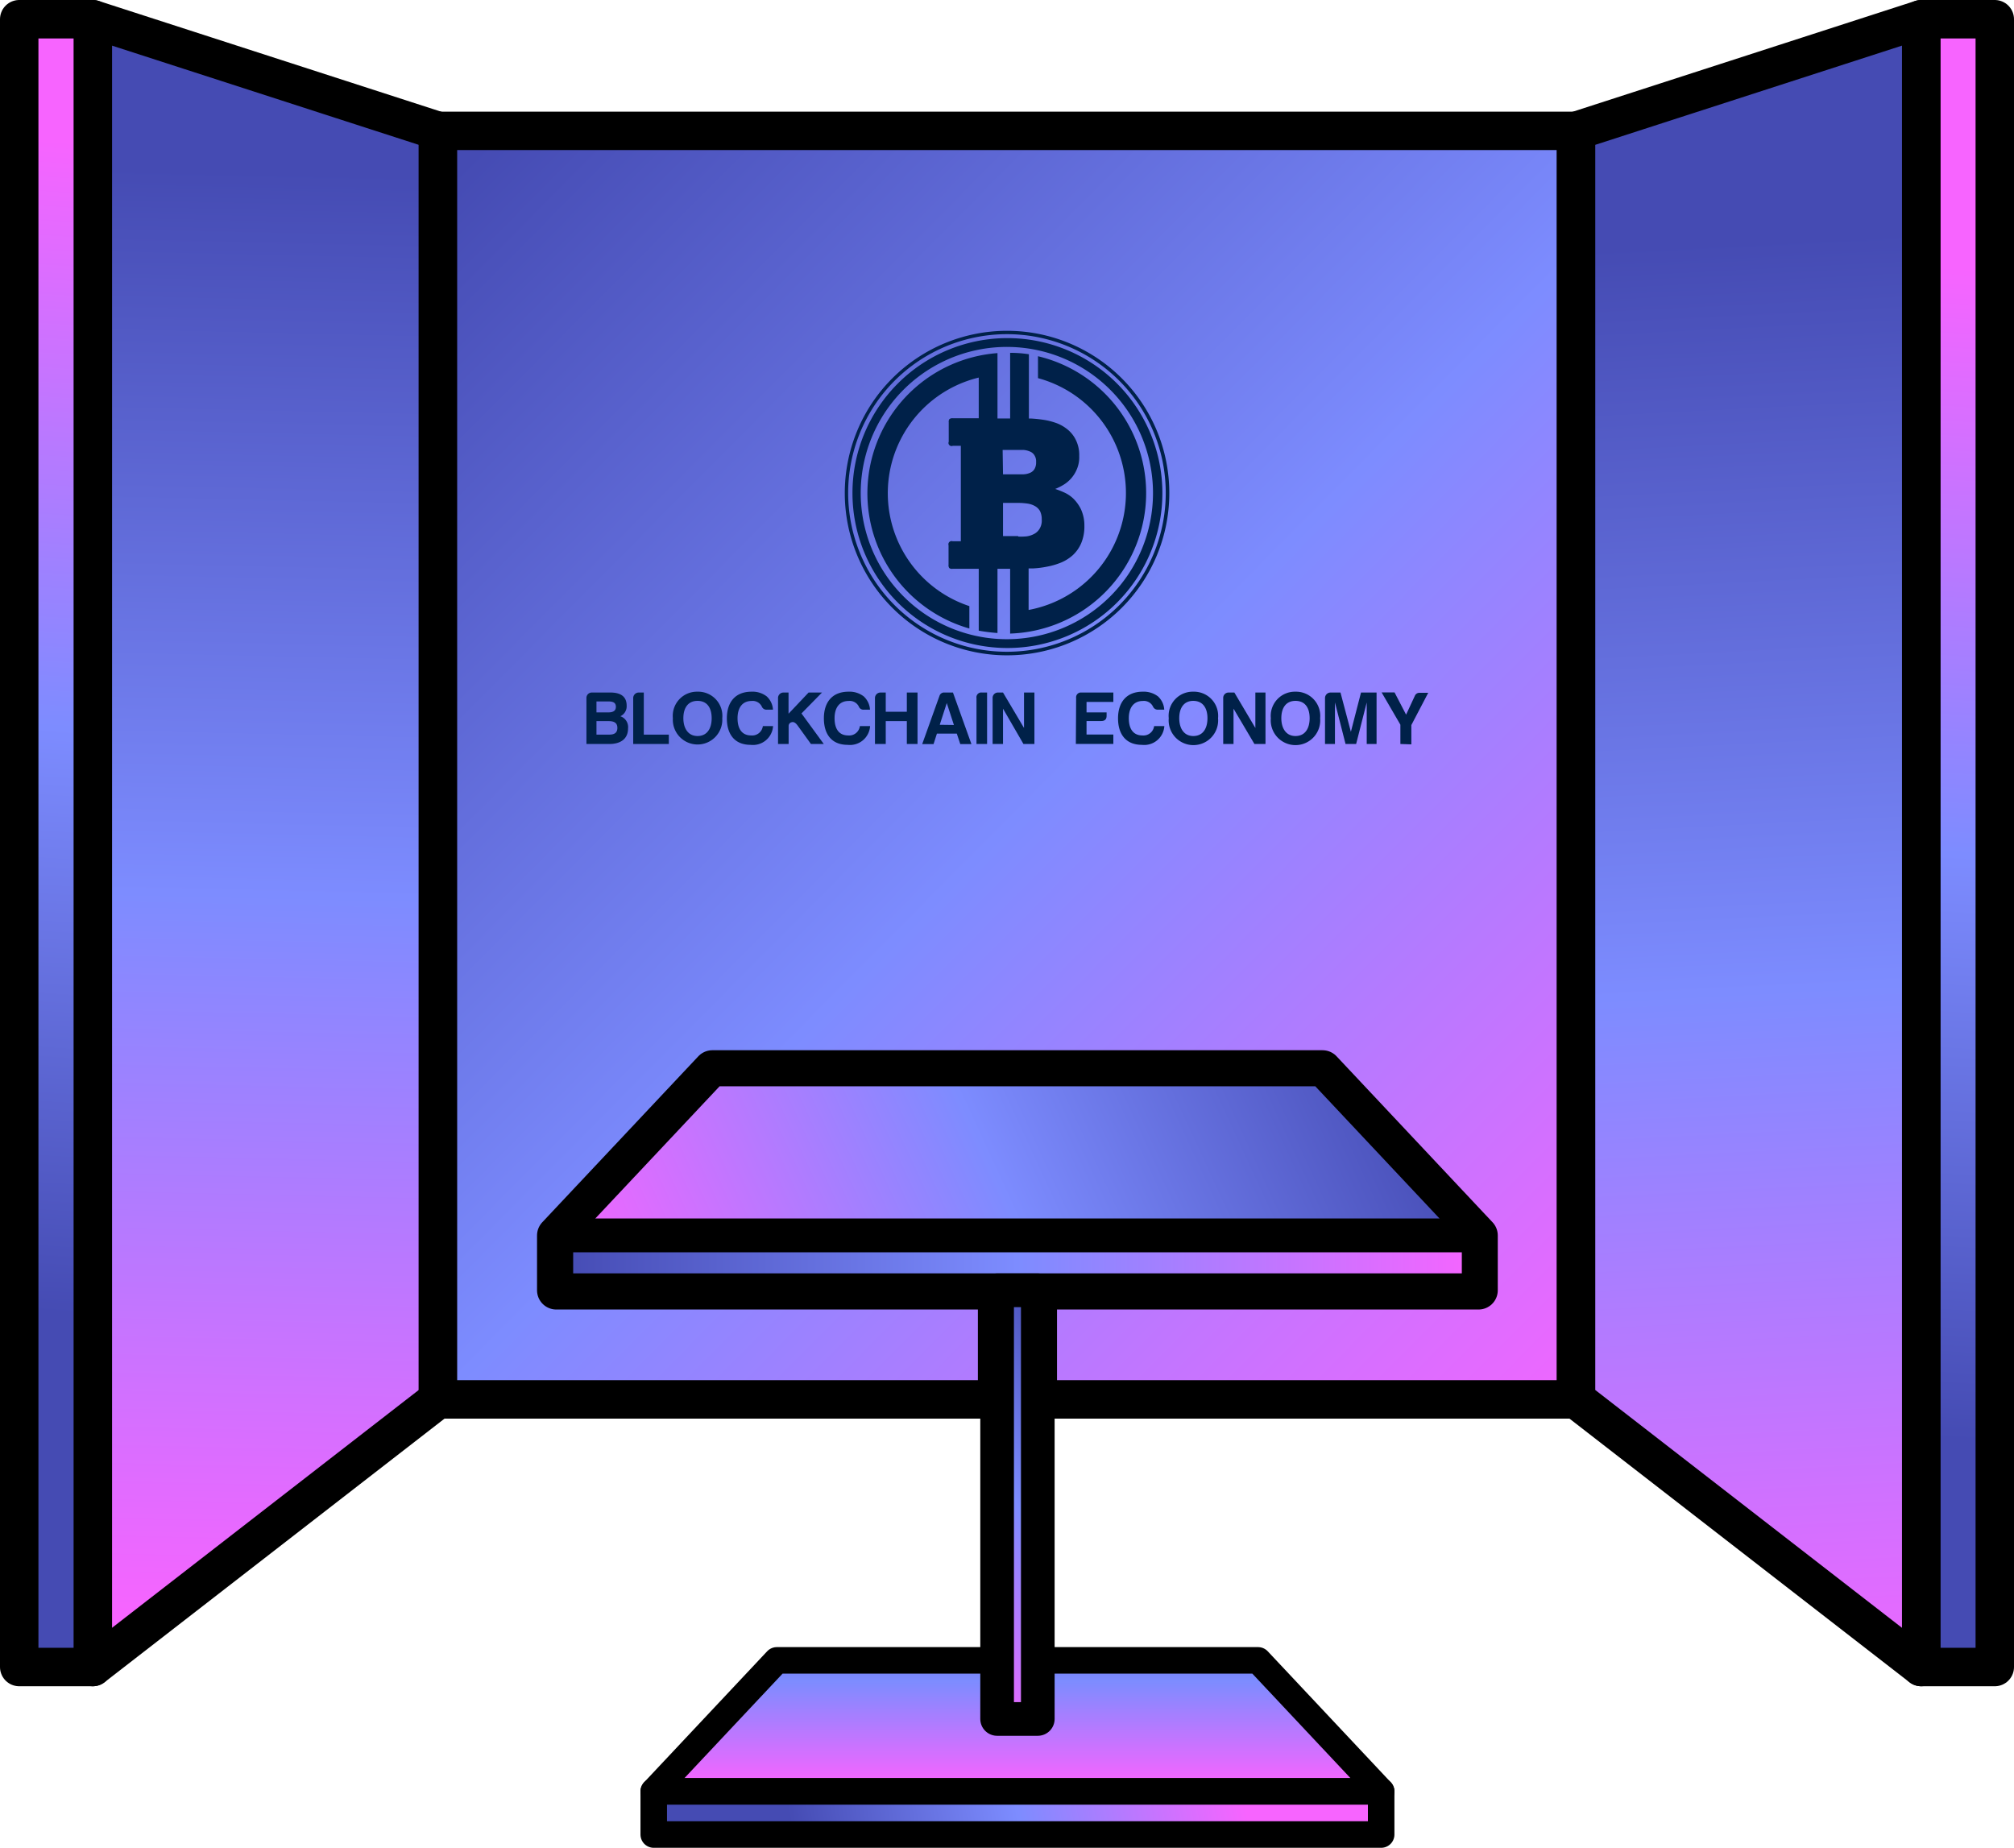 <svg id="Layer_1" data-name="Layer 1" xmlns="http://www.w3.org/2000/svg" xmlns:xlink="http://www.w3.org/1999/xlink" viewBox="0 0 214.85 197.13"><defs><style>.cls-1,.cls-10,.cls-2,.cls-3,.cls-4,.cls-5,.cls-6,.cls-7,.cls-8,.cls-9{stroke:#000;stroke-linecap:round;stroke-linejoin:round;}.cls-1,.cls-7{stroke-width:2.83px;}.cls-1{fill:url(#linear-gradient);}.cls-2,.cls-3,.cls-4,.cls-5,.cls-6{stroke-width:4.1px;}.cls-2{fill:url(#linear-gradient-2);}.cls-3{fill:url(#linear-gradient-3);}.cls-4{fill:url(#linear-gradient-4);}.cls-5{fill:url(#linear-gradient-5);}.cls-6{fill:url(#linear-gradient-6);}.cls-7{fill:url(#linear-gradient-7);}.cls-10,.cls-8,.cls-9{stroke-width:3.59px;}.cls-8{fill:url(#linear-gradient-8);}.cls-9{fill:url(#linear-gradient-9);}.cls-10{fill:url(#linear-gradient-10);}.cls-11{fill:#002149;}</style><linearGradient id="linear-gradient" x1="108.54" y1="168.36" x2="108.54" y2="190.34" gradientUnits="userSpaceOnUse"><stop offset="0" stop-color="#454bb3"/><stop offset="0.5" stop-color="#7d8cff"/><stop offset="1" stop-color="#f764ff"/></linearGradient><linearGradient id="linear-gradient-2" x1="204.64" y1="153.42" x2="212.95" y2="28.8" xlink:href="#linear-gradient"/><linearGradient id="linear-gradient-3" x1="29.6" y1="18.27" x2="26.12" y2="172.8" xlink:href="#linear-gradient"/><linearGradient id="linear-gradient-4" x1="2.64" y1="139.96" x2="10.95" y2="15.34" xlink:href="#linear-gradient"/><linearGradient id="linear-gradient-5" x1="46.22" y1="20.86" x2="175.42" y2="149.13" xlink:href="#linear-gradient"/><linearGradient id="linear-gradient-6" x1="184" y1="25.81" x2="192.14" y2="185.68" xlink:href="#linear-gradient"/><linearGradient id="linear-gradient-7" x1="84.83" y1="197.59" x2="132.25" y2="189.23" xlink:href="#linear-gradient"/><linearGradient id="linear-gradient-8" x1="148.82" y1="108.21" x2="65.55" y2="146.61" xlink:href="#linear-gradient"/><linearGradient id="linear-gradient-9" x1="59.35" y1="134.73" x2="157.73" y2="134.73" xlink:href="#linear-gradient"/><linearGradient id="linear-gradient-10" x1="119.02" y1="155.68" x2="98.06" y2="165.35" xlink:href="#linear-gradient"/></defs><polygon class="cls-1" points="147.34 191.11 69.74 191.11 82.87 177.13 106.37 177.13 106.37 183.38 110.71 183.38 110.71 177.13 134.21 177.13 147.34 191.11"/><rect class="cls-2" x="204.95" y="2.05" width="7.85" height="175.79"/><polygon class="cls-3" points="46.72 13.96 46.72 149.29 9.9 177.84 9.9 2.05 46.72 13.96"/><rect class="cls-4" x="2.05" y="2.05" width="7.85" height="175.79"/><polygon class="cls-5" points="168.13 13.96 168.13 149.29 110.71 149.29 110.71 137.65 157.73 137.65 157.73 131.8 141.09 114.09 75.99 114.09 59.34 131.8 59.34 137.65 106.37 137.65 106.37 149.29 46.72 149.29 46.72 13.96 168.13 13.96"/><polygon class="cls-6" points="204.95 2.05 204.95 177.84 168.13 149.29 168.13 13.96 204.95 2.05"/><rect class="cls-7" x="69.74" y="191.11" width="77.6" height="4.6"/><polygon class="cls-8" points="157.73 131.8 59.34 131.8 75.99 114.09 141.09 114.09 157.73 131.8"/><rect class="cls-9" x="59.35" y="131.8" width="98.39" height="5.84"/><rect class="cls-10" x="106.37" y="137.65" width="4.34" height="45.73"/><path class="cls-11" d="M107.42,36.07A16.53,16.53,0,1,0,124,52.6h0A16.53,16.53,0,0,0,107.42,36.07Zm0,32.12A15.59,15.59,0,1,1,123,52.6,15.59,15.59,0,0,1,107.42,68.19Zm0-32.9A17.31,17.31,0,1,0,124.74,52.6,17.31,17.31,0,0,0,107.42,35.29Zm0,34.24A16.94,16.94,0,1,1,124.36,52.6,16.94,16.94,0,0,1,107.42,69.53Z"/><path class="cls-11" d="M110.73,38v2.34a12.69,12.69,0,0,1-1,24.73V60.64l.45,0a9.72,9.72,0,0,0,1.52-.19,7.6,7.6,0,0,0,1.48-.43,4.4,4.4,0,0,0,1.27-.8,3.75,3.75,0,0,0,.89-1.27,4.59,4.59,0,0,0,.34-1.84,4.16,4.16,0,0,0-.36-1.77,4.11,4.11,0,0,0-.83-1.16,3.46,3.46,0,0,0-1-.66c-.36-.16-.68-.28-.92-.36a5.62,5.62,0,0,0,.78-.38,3.5,3.5,0,0,0,1.5-1.66,3.27,3.27,0,0,0,.28-1.47,3.61,3.61,0,0,0-.33-1.65,3.3,3.3,0,0,0-.84-1.12,4.26,4.26,0,0,0-1.17-.71,7.2,7.2,0,0,0-1.38-.37q-.68-.11-1.38-.15h-.27V37.79a13.36,13.36,0,0,0-2-.15v7h-1.35V37.67a15,15,0,0,0-3,29.38V64.66a12.69,12.69,0,0,1,1-24.38v4.34h-2.77a.54.54,0,0,0-.35.08.48.48,0,0,0-.08.35v2.08a.3.3,0,0,0,0,.26.33.33,0,0,0,.43.17h.86V57.74h-.88a.34.34,0,0,0-.43.43v2.08a.48.48,0,0,0,.08.35.44.44,0,0,0,.35.08h2.79v6.6a19.21,19.21,0,0,0,2,.25V60.68h1.35v6.91h0a15,15,0,0,0,3-29.58Zm-3.77,10h1.49l.74,0a2.13,2.13,0,0,1,.66.16,1,1,0,0,1,.49.39,1.21,1.21,0,0,1,.19.74,1.36,1.36,0,0,1-.18.76,1,1,0,0,1-.46.39,2,2,0,0,1-.69.16l-.81,0H107Zm1.66,9.19H107V53.65h1.6a7.13,7.13,0,0,1,1,.07,2.28,2.28,0,0,1,.81.27,1.4,1.4,0,0,1,.54.54,1.93,1.93,0,0,1,.18.88,1.67,1.67,0,0,1-.23,1,1.47,1.47,0,0,1-.6.56,2.36,2.36,0,0,1-.79.25A6.36,6.36,0,0,1,108.62,57.24Z"/><path class="cls-11" d="M66.18,76.41a1.17,1.17,0,0,0,.67-1.14c0-1-.69-1.39-1.73-1.39h-2a.57.57,0,0,0-.56.59v4.9H65c1.19,0,2-.53,2-1.67A1.22,1.22,0,0,0,66.18,76.41Zm-2.55-1.58h1.25c.52,0,.82.12.82.58s-.36.59-.81.59H63.63ZM65,78.37H63.63V76.93h1.31c.57,0,.92.18.92.72S65.52,78.37,65,78.37Z"/><path class="cls-11" d="M68.12,73.88h.56v4.49h2.67v1h-3.8v-4.9A.59.59,0,0,1,68.12,73.88Z"/><path class="cls-11" d="M74.41,73.79a2.58,2.58,0,0,0-2.63,2.83,2.64,2.64,0,1,0,5.27,0A2.58,2.58,0,0,0,74.41,73.79Zm0,4.73c-1,0-1.51-.82-1.51-1.9s.48-1.85,1.51-1.85,1.51.75,1.51,1.85S75.43,78.52,74.41,78.52Z"/><path class="cls-11" d="M80.07,79.46c-1.69,0-2.53-1.12-2.53-2.83s.89-2.84,2.63-2.84a2.48,2.48,0,0,1,1.62.5,2.09,2.09,0,0,1,.67,1.42h-.67a.53.53,0,0,1-.52-.33,1.08,1.08,0,0,0-1.09-.6c-1,0-1.5.74-1.5,1.84s.44,1.84,1.47,1.84a1.15,1.15,0,0,0,1.23-1h1.09A2.15,2.15,0,0,1,80.07,79.46Z"/><path class="cls-11" d="M83.56,73.88h.56v2.26l2.14-2.26h1.43L85.5,76.11l2.38,3.26H86.51l-1.4-1.94c-.24-.34-.46-.45-.66-.38a.4.4,0,0,0-.32.39v1.93H83v-4.9A.58.58,0,0,1,83.56,73.88Z"/><path class="cls-11" d="M90.42,79.46c-1.69,0-2.53-1.12-2.53-2.83s.89-2.84,2.63-2.84a2.48,2.48,0,0,1,1.62.5,2.09,2.09,0,0,1,.67,1.42h-.67a.52.52,0,0,1-.52-.33,1.08,1.08,0,0,0-1.09-.6c-1,0-1.5.74-1.5,1.84s.44,1.84,1.47,1.84a1.15,1.15,0,0,0,1.23-1h1.09A2.15,2.15,0,0,1,90.42,79.46Z"/><path class="cls-11" d="M93.91,73.88h.58v2.05h2.25V73.88h1.14v5.49H96.74V76.93H94.49v2.44H93.34v-4.9A.59.59,0,0,1,93.91,73.88Z"/><path class="cls-11" d="M101.66,73.88h-.9a.51.51,0,0,0-.54.36l-1.84,5.14h1.21l.36-1.12h2.12l.37,1.12h1.19Zm-1.41,3.44L101,75l.76,2.34Z"/><path class="cls-11" d="M104.17,74.47a.51.51,0,0,1,.57-.59h.56v5.49h-1.13Z"/><path class="cls-11" d="M106.43,73.88H107l2.24,3.78V73.88h1.11v5.49h-1.17L107,75.6v3.77h-1.11v-4.9A.57.57,0,0,1,106.43,73.88Z"/><path class="cls-11" d="M114.8,74.47a.52.52,0,0,1,.43-.59h3.54v1h-2.86V76h2.14v.36c0,.38-.19.56-.59.56h-1.55v1.44h2.86v1h-4Z"/><path class="cls-11" d="M121.81,79.46c-1.69,0-2.54-1.12-2.54-2.83s.9-2.84,2.63-2.84a2.51,2.51,0,0,1,1.63.5,2.09,2.09,0,0,1,.67,1.42h-.67a.55.55,0,0,1-.53-.33,1.07,1.07,0,0,0-1.08-.6c-1,0-1.5.74-1.5,1.84s.44,1.84,1.47,1.84a1.15,1.15,0,0,0,1.23-1h1.09A2.15,2.15,0,0,1,121.81,79.46Z"/><path class="cls-11" d="M127.3,73.79a2.57,2.57,0,0,0-2.62,2.83,2.64,2.64,0,1,0,5.26,0A2.58,2.58,0,0,0,127.3,73.79Zm0,4.73c-1,0-1.5-.82-1.5-1.9h0c0-1.06.47-1.85,1.49-1.85s1.52.75,1.52,1.85S128.32,78.52,127.3,78.52Z"/><path class="cls-11" d="M131.07,73.88h.61l2.24,3.78V73.88H135v5.49h-1.18l-2.23-3.77v3.77h-1.1v-4.9A.57.57,0,0,1,131.07,73.88Z"/><path class="cls-11" d="M138.2,73.79a2.58,2.58,0,0,0-2.63,2.83,2.64,2.64,0,1,0,5.26,0A2.58,2.58,0,0,0,138.2,73.79Zm0,4.73c-1,0-1.51-.82-1.51-1.9s.48-1.85,1.51-1.85,1.51.75,1.51,1.85S139.22,78.52,138.2,78.52Z"/><path class="cls-11" d="M141.94,73.88H143l1.11,4.19,1.08-4.19h1.66v5.49h-1.05V74.94l-1.13,4.43h-1.13l-1.13-4.44v4.44h-1.06v-4.9A.59.59,0,0,1,141.94,73.88Z"/><path class="cls-11" d="M149.39,79.37V77.31l-2-3.44h1.38L150,76.24l.93-2a.52.52,0,0,1,.51-.33h.92l-1.8,3.44v2.06Z"/></svg>